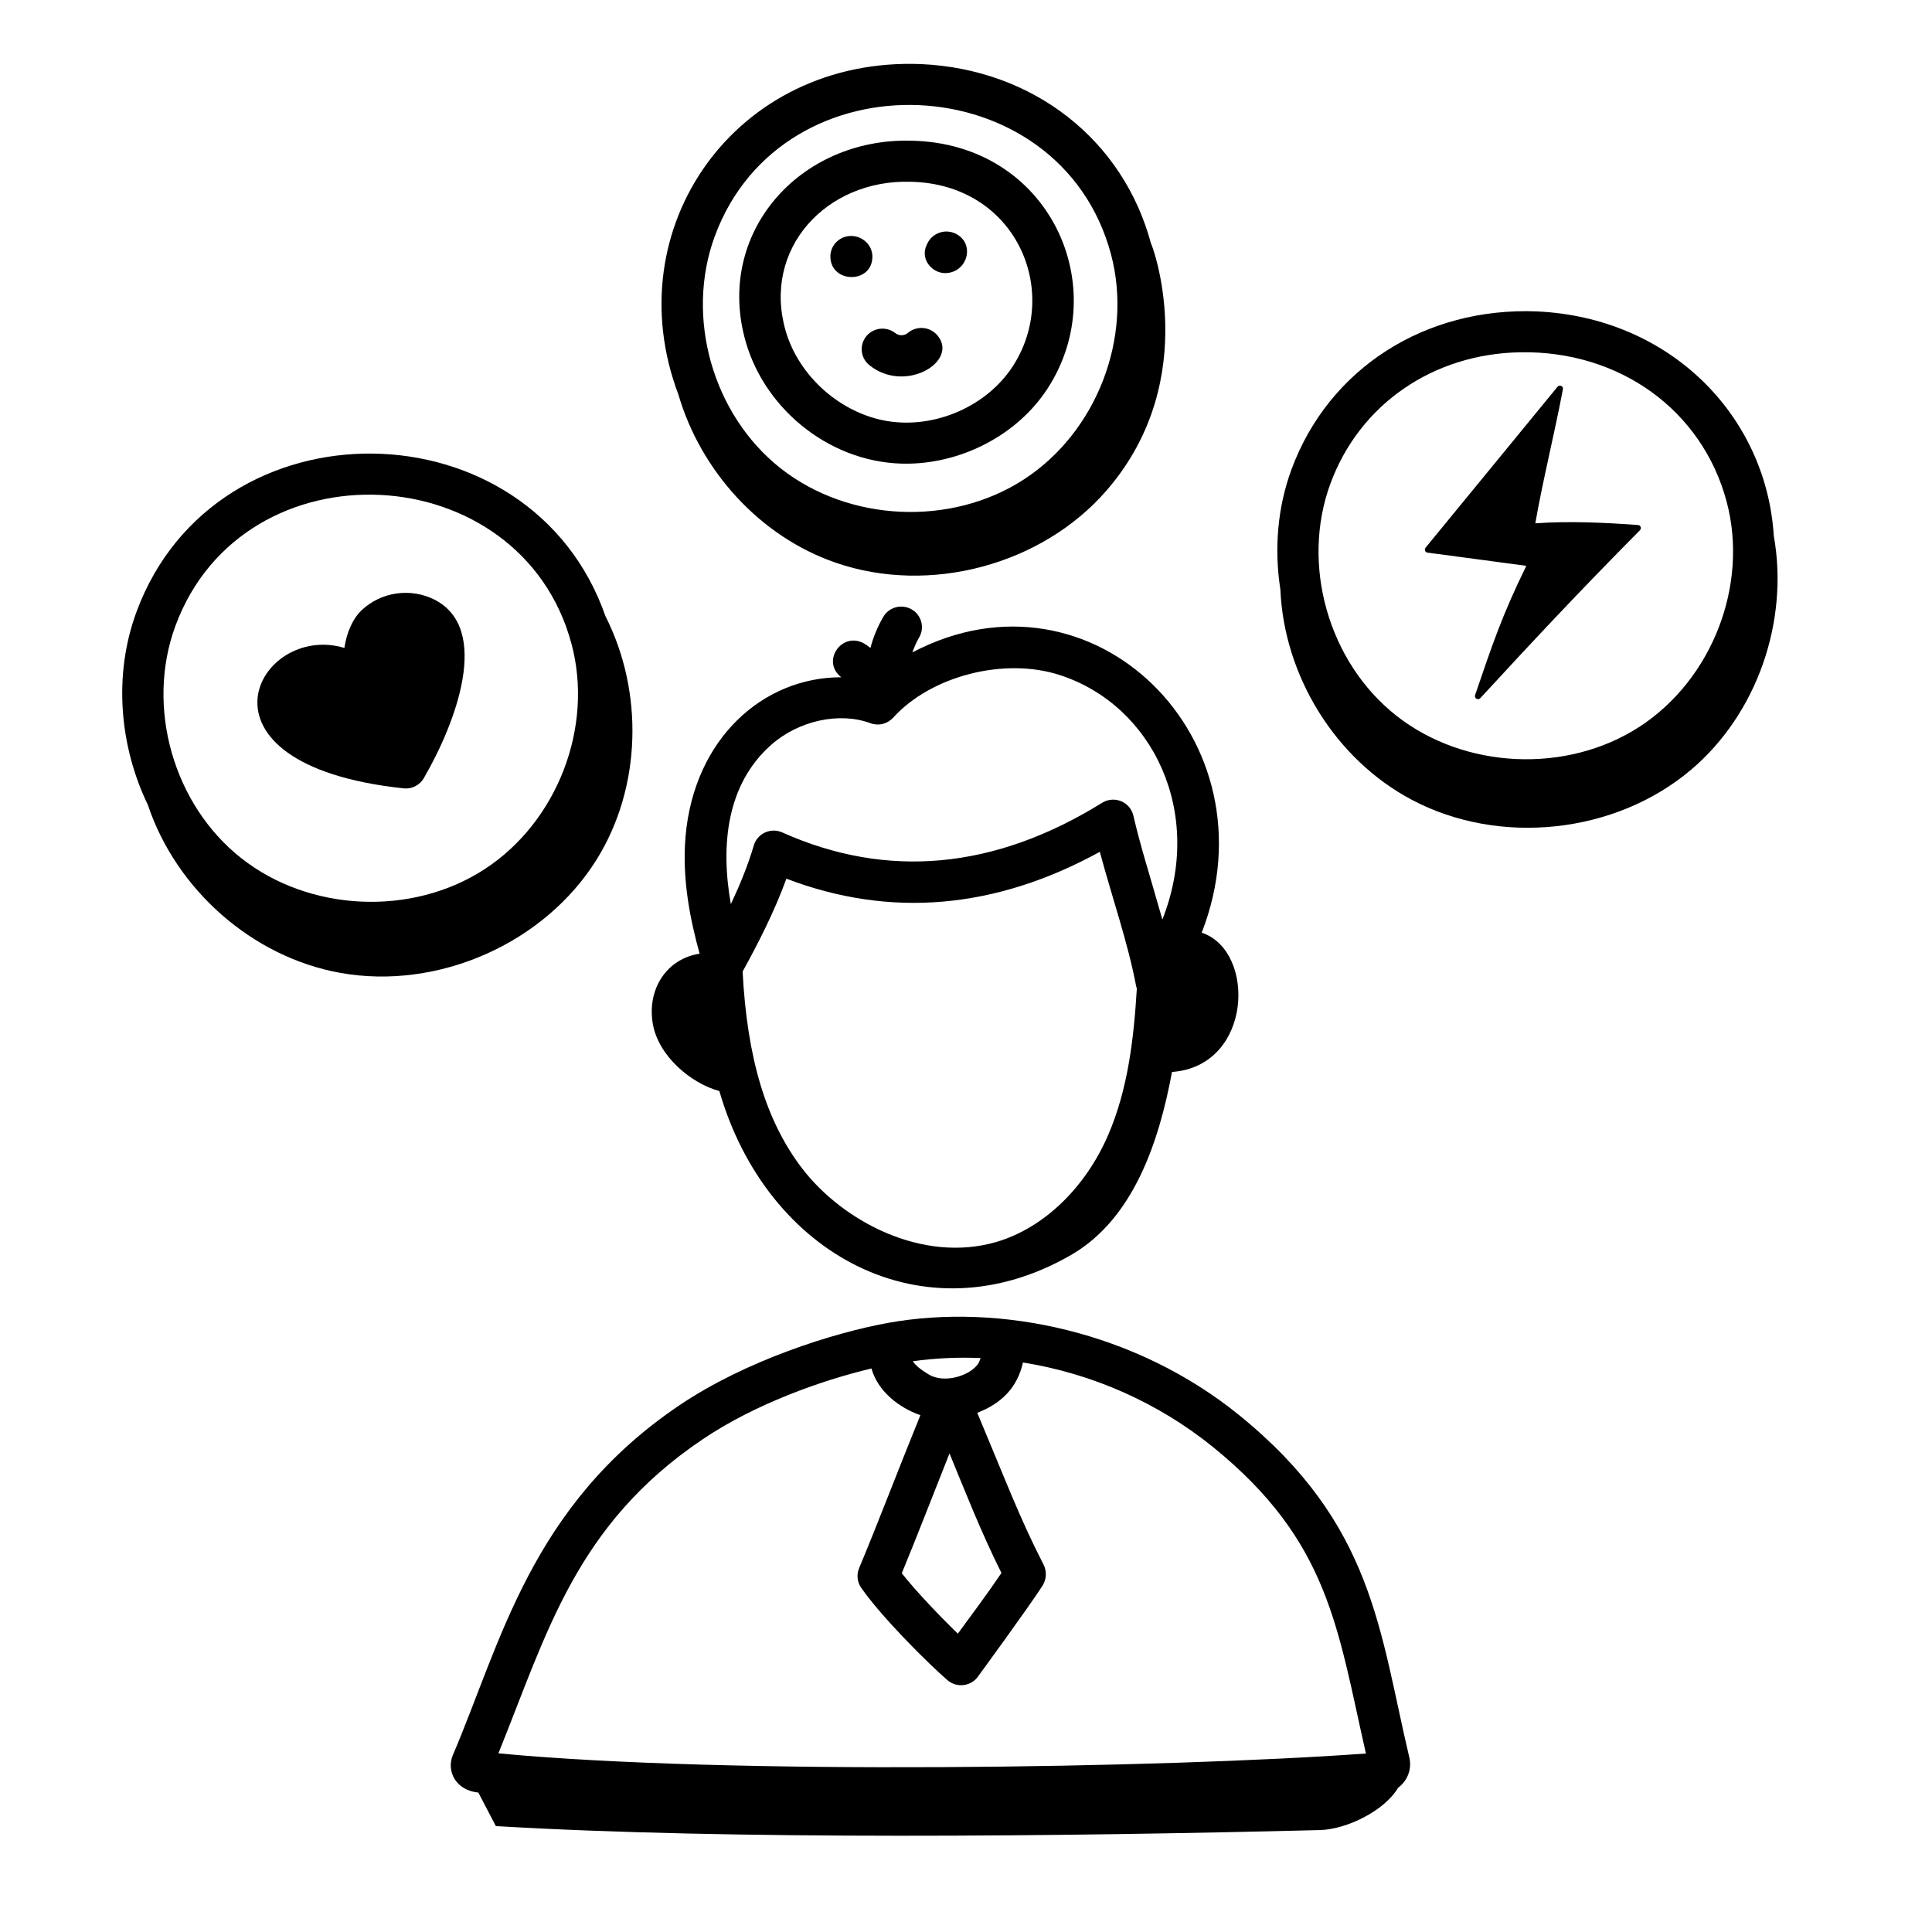 <?xml version="1.0" encoding="UTF-8"?> <svg xmlns="http://www.w3.org/2000/svg" width="72" height="71" viewBox="0 0 72 71" fill="none"> <path d="M26.809 40.66C28.582 46.796 34.463 49.921 39.92 46.765C42.24 45.423 43.192 42.557 43.677 39.948C46.684 39.733 46.823 35.433 44.784 34.757C47.585 27.56 40.716 20.784 34.002 24.312C34.069 24.125 34.146 23.942 34.245 23.769C34.299 23.682 34.335 23.585 34.35 23.484C34.365 23.383 34.36 23.28 34.334 23.182C34.309 23.083 34.264 22.99 34.202 22.909C34.14 22.827 34.062 22.759 33.973 22.708C33.884 22.657 33.785 22.624 33.683 22.611C33.581 22.598 33.477 22.606 33.378 22.633C33.279 22.661 33.187 22.708 33.106 22.771C33.025 22.835 32.958 22.914 32.909 23.003C32.702 23.362 32.544 23.746 32.438 24.146C32.355 24.086 32.276 24.02 32.185 23.97C31.358 23.533 30.596 24.654 31.352 25.239C28.445 25.235 25.864 27.519 25.548 31.175C25.41 32.783 25.733 34.311 26.073 35.541C24.862 35.72 24.105 36.845 24.328 38.151C24.534 39.355 25.749 40.372 26.809 40.66ZM29.897 43.547C28.548 41.789 27.843 39.439 27.675 36.207C28.224 35.21 28.852 33.998 29.307 32.745C33.169 34.22 37.09 33.884 40.987 31.744C41.469 33.533 42.031 35.114 42.346 36.777C42.349 36.797 42.362 36.812 42.367 36.831C42.255 38.667 42.045 40.572 41.295 42.305C40.437 44.285 38.879 45.772 37.125 46.285C34.37 47.084 31.407 45.514 29.897 43.547ZM28.748 27.75C29.771 26.852 31.286 26.523 32.437 26.951C32.582 27.005 32.741 27.015 32.892 26.978C33.042 26.942 33.179 26.861 33.283 26.747C34.703 25.181 37.436 24.484 39.504 25.159C42.958 26.285 44.896 30.28 43.318 34.267C42.788 32.395 42.533 31.656 42.236 30.391C42.208 30.273 42.152 30.162 42.073 30.069C41.993 29.976 41.892 29.904 41.779 29.857C41.665 29.811 41.542 29.792 41.419 29.802C41.297 29.812 41.179 29.851 41.075 29.916C37.072 32.4 33.062 32.771 29.151 31.021C29.05 30.976 28.941 30.953 28.83 30.953C28.72 30.954 28.61 30.978 28.51 31.024C28.41 31.07 28.32 31.137 28.248 31.22C28.176 31.303 28.123 31.401 28.092 31.506C27.877 32.239 27.57 32.985 27.237 33.695C26.845 31.492 27.079 29.216 28.749 27.75L28.748 27.75ZM46.184 52.74C42.334 49.617 37.269 48.548 33.097 49.299C31.067 49.667 27.813 50.69 25.326 52.365C19.771 56.106 18.658 61.251 16.866 65.431C16.646 65.992 16.962 66.712 17.827 66.803L18.479 68.051C27.217 68.573 39.616 68.44 49.185 68.2C50.185 68.175 51.591 67.484 52.102 66.625C52.479 66.34 52.618 65.897 52.521 65.492C51.398 60.743 51.186 56.8 46.184 52.74ZM36.546 50.61C36.512 50.694 36.485 50.783 36.432 50.852C36.098 51.289 35.161 51.568 34.592 51.21C34.269 51.012 34.107 50.869 34.021 50.727C34.857 50.612 35.703 50.573 36.546 50.61ZM35.385 54.163C35.965 55.568 36.537 57.046 37.321 58.618C36.82 59.36 36.227 60.158 35.696 60.88C35.033 60.237 34.153 59.321 33.607 58.628C34.161 57.286 34.582 56.187 35.385 54.163ZM26.192 53.633C28.147 52.316 30.622 51.439 32.477 50.998C32.708 51.831 33.481 52.454 34.3 52.738C33.402 54.948 32.737 56.716 32.016 58.441C31.967 58.559 31.948 58.687 31.961 58.814C31.974 58.941 32.019 59.062 32.092 59.167C32.848 60.261 34.616 62.019 35.313 62.616C35.398 62.688 35.496 62.741 35.603 62.772C35.71 62.802 35.822 62.809 35.932 62.793C36.042 62.776 36.148 62.737 36.241 62.676C36.334 62.616 36.413 62.536 36.472 62.443C36.476 62.437 38.299 59.949 38.854 59.09C38.929 58.968 38.971 58.829 38.975 58.686C38.979 58.543 38.945 58.401 38.875 58.276C38.007 56.587 37.501 55.224 36.42 52.65C37.304 52.308 37.912 51.725 38.123 50.775C40.721 51.19 43.164 52.277 45.205 53.925C49.539 57.441 49.838 60.662 50.904 65.347C43.298 65.897 27.104 66.152 18.574 65.34C20.385 60.865 21.454 56.822 26.192 53.633ZM15.04 29.379C15.189 29.396 15.339 29.369 15.473 29.301C15.607 29.234 15.718 29.13 15.793 29.001C16.987 26.945 18.32 23.426 16.186 22.343C15.751 22.127 15.259 22.048 14.777 22.117C14.294 22.186 13.845 22.399 13.489 22.729C13.131 23.065 12.917 23.593 12.834 24.146C9.604 23.171 6.693 28.486 15.04 29.379ZM33.869 17.279C35.91 17.244 37.937 16.177 39.039 14.48C41.511 10.68 39.105 5.347 33.967 5.243C29.777 5.131 26.626 8.71 27.795 12.752C28.547 15.342 31.064 17.328 33.869 17.279ZM33.936 6.774C37.862 6.853 39.56 10.852 37.743 13.651C36.778 15.135 34.863 15.974 33.099 15.697C31.343 15.419 29.774 14.035 29.279 12.33C28.399 9.285 30.783 6.68 33.936 6.774Z" fill="black"></path> <path d="M32.511 9.545C32.503 9.123 32.132 8.786 31.704 8.793C31.277 8.801 30.939 9.15 30.946 9.572C30.964 10.576 32.529 10.583 32.511 9.545ZM35.237 10.177C36.058 10.163 36.364 9.066 35.599 8.7C35.412 8.614 35.198 8.604 35.004 8.674C34.81 8.743 34.651 8.885 34.562 9.07C34.551 9.092 34.54 9.115 34.53 9.139C34.288 9.656 34.733 10.187 35.237 10.178L35.237 10.177ZM32.397 13.607C33.744 14.696 35.77 13.446 34.921 12.482C34.785 12.33 34.595 12.237 34.391 12.223C34.186 12.21 33.985 12.277 33.83 12.41C33.766 12.462 33.686 12.491 33.603 12.493C33.521 12.495 33.44 12.469 33.373 12.419C33.214 12.291 33.011 12.231 32.807 12.251C32.603 12.272 32.416 12.371 32.286 12.528C32.157 12.686 32.096 12.888 32.117 13.091C32.138 13.293 32.238 13.478 32.397 13.607ZM56.882 21.087C55.971 22.938 55.592 24.088 54.972 25.905C54.933 26.021 55.082 26.107 55.166 26.018C57.178 23.835 58.84 22.057 61.115 19.761C61.182 19.692 61.145 19.572 61.05 19.566C59.819 19.473 58.423 19.414 57.217 19.502C57.488 17.93 57.944 16.114 58.245 14.502C58.267 14.387 58.117 14.325 58.042 14.416L53.126 20.411C53.114 20.427 53.105 20.445 53.102 20.465C53.099 20.484 53.101 20.504 53.108 20.523C53.115 20.541 53.127 20.558 53.142 20.57C53.158 20.583 53.177 20.591 53.197 20.594C54.404 20.758 55.685 20.922 56.882 21.087ZM22.234 32.033C23.913 29.341 23.992 25.78 22.564 22.964C19.787 14.997 8.032 14.823 5.086 22.803C4.226 25.136 4.44 27.776 5.513 30.001C6.563 33.141 9.39 35.667 12.686 36.256C16.329 36.908 20.288 35.157 22.234 32.033ZM6.536 23.328C9.076 16.436 19.424 16.97 21.3 24.001C22.129 27.106 20.763 30.637 18.051 32.397C15.339 34.156 11.532 33.981 8.994 31.983C6.457 29.986 5.425 26.345 6.536 23.328Z" fill="black"></path> <path d="M31.148 20.971C34.645 22.177 38.83 21.057 41.243 18.273C44.867 14.087 42.888 8.981 42.896 9.083C41.861 5.206 38.501 2.579 34.335 2.389C27.425 2.105 22.934 8.493 25.281 14.7C26.11 17.542 28.318 19.997 31.148 20.971ZM26.639 8.8C29.167 1.949 39.518 2.411 41.403 9.475C42.232 12.581 40.866 16.111 38.153 17.869C35.441 19.628 31.633 19.452 29.096 17.456C26.559 15.458 25.526 11.819 26.639 8.8ZM66.104 19.967C65.819 15.464 62.218 11.832 57.277 11.605C53.115 11.438 49.521 13.726 48.131 17.491C47.603 18.922 47.483 20.471 47.716 21.969C47.851 25.174 49.751 28.292 52.617 29.807C55.882 31.536 60.193 31.074 63.011 28.694C65.492 26.599 66.673 23.136 66.104 19.967ZM49.583 18.016C50.674 15.059 53.413 13.184 56.656 13.128C60.36 13.063 63.438 15.289 64.346 18.692C65.175 21.797 63.809 25.325 61.096 27.085C58.385 28.843 54.576 28.668 52.039 26.672C49.502 24.674 48.469 21.034 49.583 18.016Z" fill="black"></path> </svg> 